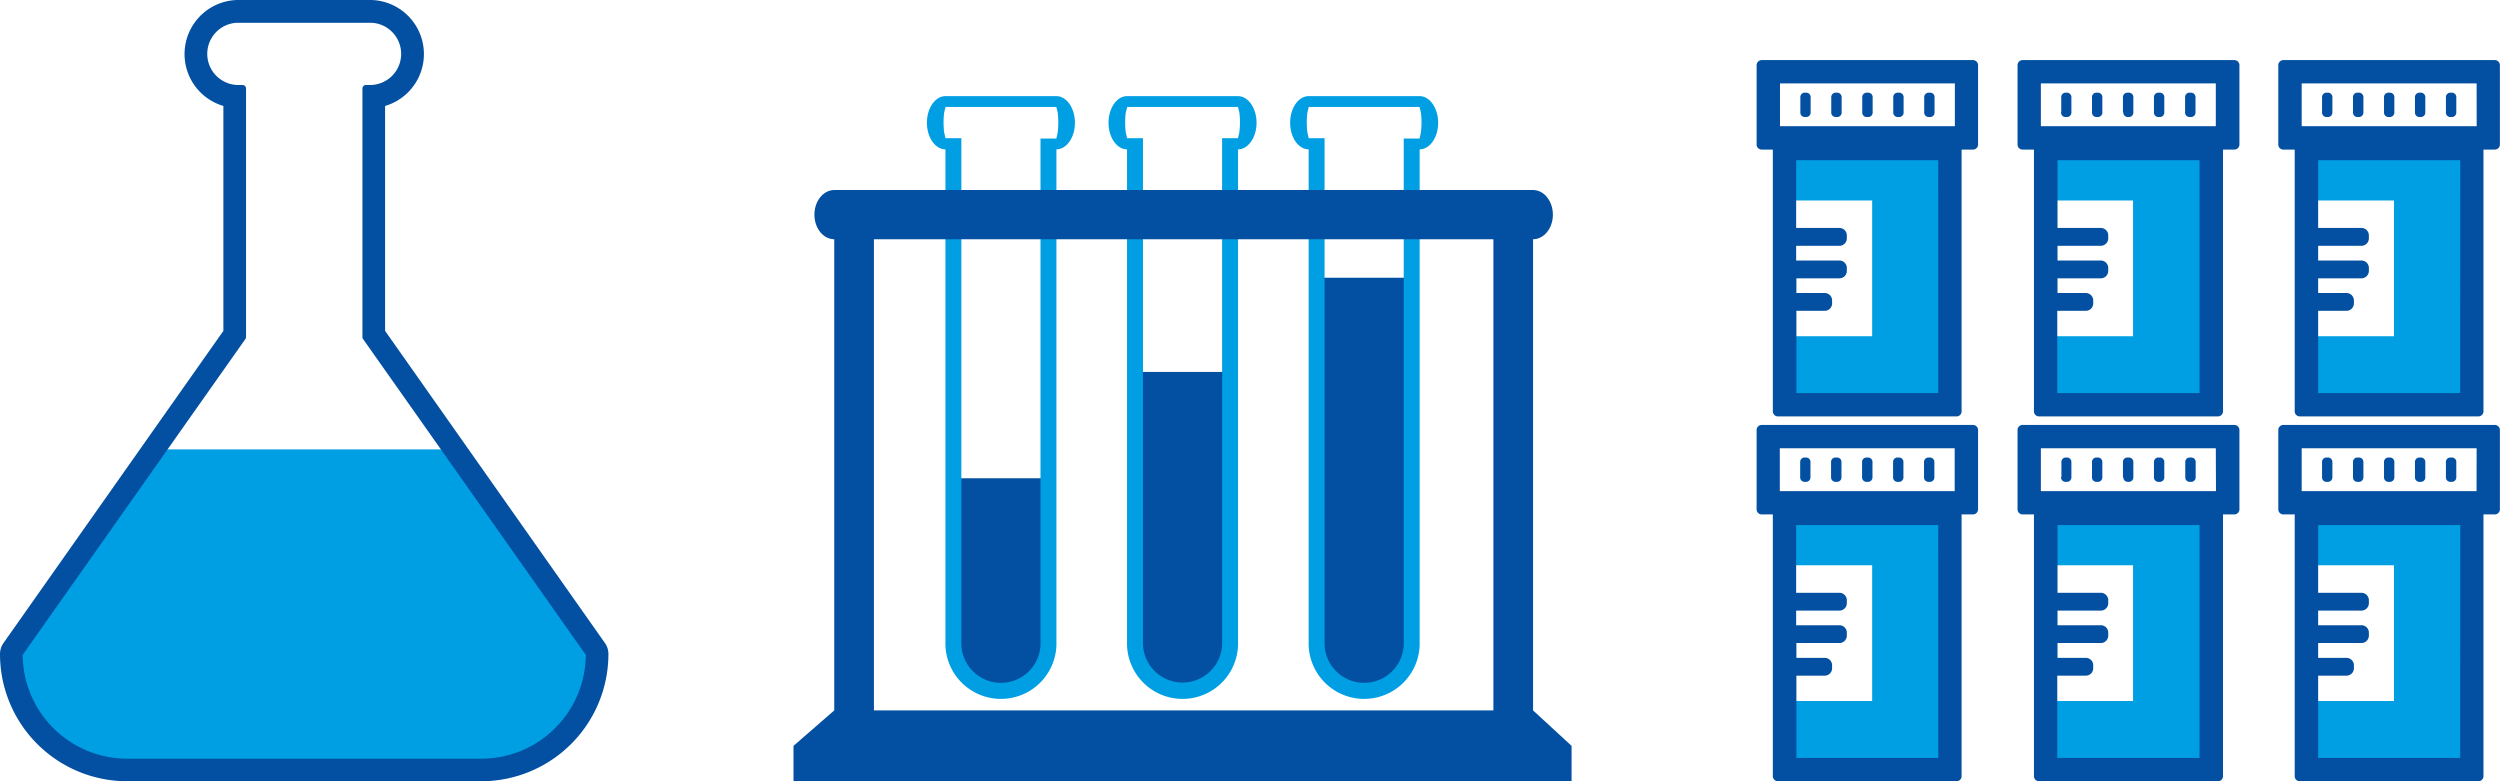 <svg xmlns="http://www.w3.org/2000/svg" id="Layer_1" data-name="Layer 1" viewBox="0 0 416 130"><path d="M26.19,74.78,2.33,108.64l.09,1.41a18.79,18.79,0,0,0,18.7,17.56h59a18.8,18.8,0,0,0,18.7-17.56l.09-1.41L75.06,74.78Z" style="fill:#009ee3"></path><path d="M97.44,110a17.4,17.4,0,0,1-17.31,16.25h-59A17.4,17.4,0,0,1,3.81,110L3.75,109,40.83,56.42a.63.63,0,0,0,.11-.35V14.73a.59.59,0,0,0-.58-.59h-.92a5.18,5.18,0,0,1,0-10.35H61.8a5.18,5.18,0,0,1,0,10.35h-.91a.59.59,0,0,0-.58.59V56.07a.57.57,0,0,0,.1.34L97.5,109Zm3.22-3L64.08,55.06V17.63A9,9,0,0,0,61.8,0H39.44a9,9,0,0,0-2.27,17.63V55.06L.58,107A3.19,3.19,0,0,0,0,108.82,21.17,21.17,0,0,0,21.12,130h59a21.18,21.18,0,0,0,21.12-21.18,3.17,3.17,0,0,0-.59-1.84" style="fill:#034fa1"></path><polygon points="297.11 84.47 297.11 94.06 311.53 94.06 311.53 116.65 297.11 116.65 297.11 127.83 324.4 127.83 324.4 84.47 297.11 84.47" style="fill:#009ee3"></polygon><path d="M328.27,70.71H293.2a.85.85,0,0,0-.9.79V84.81a.85.85,0,0,0,.9.79H295v43.61a.86.86,0,0,0,.91.79h29.6a.85.85,0,0,0,.9-.79V85.6h1.83a.86.86,0,0,0,.91-.79V71.5a.86.86,0,0,0-.91-.79m-5.71,55.41H298.92V112.43h4.63a1.24,1.24,0,0,0,1.31-1.16v-.65a1.23,1.23,0,0,0-1.31-1.15h-4.63V107H306a1.24,1.24,0,0,0,1.31-1.16v-.65a1.23,1.23,0,0,0-1.31-1.15h-7.12V101.6H306a1.23,1.23,0,0,0,1.31-1.15V99.8A1.24,1.24,0,0,0,306,98.64h-7.12V87.37h23.64Zm2.73-44.4h-29.1V74.59h29.1Zm-5.1-2.33V76.92a.74.74,0,0,1,.68-.79h.37a.74.74,0,0,1,.67.79v2.47a.74.74,0,0,1-.67.79h-.37a.74.74,0,0,1-.68-.79m-20.61,0V76.92a.74.74,0,0,1,.67-.79h.37a.74.74,0,0,1,.67.79v2.47a.74.74,0,0,1-.67.79h-.37a.74.74,0,0,1-.67-.79m5.14,0V76.92a.74.74,0,0,1,.68-.79h.37a.74.74,0,0,1,.68.79v2.47a.74.74,0,0,1-.68.79h-.37a.75.75,0,0,1-.68-.79m10.32,0V76.92a.74.74,0,0,1,.67-.79h.37a.74.74,0,0,1,.68.79v2.47a.74.74,0,0,1-.68.79h-.37a.74.74,0,0,1-.67-.79m-5.16,0V76.92a.74.74,0,0,1,.68-.79h.36a.74.74,0,0,1,.69.79v2.47a.75.75,0,0,1-.69.79h-.36a.75.75,0,0,1-.68-.79" style="fill:#034fa1"></path><polygon points="297.11 23.77 297.11 33.36 311.53 33.36 311.53 55.95 297.11 55.95 297.11 67.12 324.4 67.12 324.4 23.77 297.11 23.77" style="fill:#009ee3"></polygon><path d="M328.27,10H293.2a.86.86,0,0,0-.9.79V24.11a.85.85,0,0,0,.9.78H295V68.5a.86.86,0,0,0,.91.79h29.6a.85.85,0,0,0,.9-.79V24.89h1.83a.85.85,0,0,0,.91-.78V10.79a.86.86,0,0,0-.91-.79m-5.71,55.41H298.92V51.72h4.63a1.24,1.24,0,0,0,1.31-1.15v-.66a1.24,1.24,0,0,0-1.31-1.15h-4.63V46.31H306a1.23,1.23,0,0,0,1.31-1.16V44.5A1.24,1.24,0,0,0,306,43.35h-7.12V40.9H306a1.24,1.24,0,0,0,1.31-1.16v-.65A1.24,1.24,0,0,0,306,37.93h-7.12V26.66h23.64ZM325.29,21h-29.1V13.88h29.1Zm-5.1-2.33V16.22a.75.75,0,0,1,.68-.8h.37a.74.74,0,0,1,.67.8v2.46a.74.74,0,0,1-.67.79h-.37a.74.74,0,0,1-.68-.79m-20.61,0V16.22a.74.74,0,0,1,.67-.8h.37a.74.74,0,0,1,.67.8v2.46a.74.74,0,0,1-.67.79h-.37a.74.74,0,0,1-.67-.79m5.14,0V16.22a.75.75,0,0,1,.68-.8h.37a.75.75,0,0,1,.68.8v2.46a.74.74,0,0,1-.68.79h-.37a.74.74,0,0,1-.68-.79m10.32,0V16.22a.74.74,0,0,1,.67-.8h.37a.75.75,0,0,1,.68.8v2.46a.74.74,0,0,1-.68.79h-.37a.74.74,0,0,1-.67-.79m-5.16,0V16.22a.75.75,0,0,1,.68-.8h.36a.75.75,0,0,1,.69.8v2.46a.74.74,0,0,1-.69.79h-.36a.74.74,0,0,1-.68-.79" style="fill:#034fa1"></path><polygon points="340.52 84.47 340.52 94.06 354.94 94.06 354.94 116.65 340.52 116.65 340.52 127.83 367.81 127.83 367.81 84.47 340.52 84.47" style="fill:#009ee3"></polygon><path d="M371.68,70.71H336.61a.84.84,0,0,0-.89.79V84.81a.84.84,0,0,0,.89.79h1.84v43.61a.85.85,0,0,0,.9.79H369a.86.86,0,0,0,.91-.79V85.6h1.82a.86.86,0,0,0,.91-.79V71.5a.86.86,0,0,0-.91-.79M366,126.12H342.33V112.43H347a1.24,1.24,0,0,0,1.31-1.16v-.65a1.23,1.23,0,0,0-1.31-1.15h-4.63V107h7.12a1.25,1.25,0,0,0,1.32-1.16v-.65a1.24,1.24,0,0,0-1.32-1.15h-7.12V101.6h7.12a1.24,1.24,0,0,0,1.32-1.15V99.8a1.25,1.25,0,0,0-1.32-1.16h-7.12V87.37H366Zm2.74-44.4H339.6V74.59h29.11Zm-5.11-2.33V76.92a.74.74,0,0,1,.68-.79h.37a.74.74,0,0,1,.68.79v2.47a.75.75,0,0,1-.68.79h-.37a.74.74,0,0,1-.68-.79m-20.61,0V76.92a.74.74,0,0,1,.67-.79H344a.74.74,0,0,1,.68.79v2.47a.75.75,0,0,1-.68.79h-.37a.74.74,0,0,1-.67-.79m5.15,0V76.92a.74.74,0,0,1,.67-.79h.37a.74.74,0,0,1,.68.79v2.47a.74.74,0,0,1-.68.79h-.37a.74.74,0,0,1-.67-.79m10.31,0V76.92a.74.74,0,0,1,.68-.79h.36a.74.74,0,0,1,.68.79v2.47a.74.74,0,0,1-.68.79h-.36a.75.75,0,0,1-.68-.79m-5.16,0V76.92a.74.74,0,0,1,.68-.79h.36a.74.74,0,0,1,.69.79v2.47a.75.75,0,0,1-.69.79H354a.75.75,0,0,1-.68-.79" style="fill:#034fa1"></path><polygon points="340.52 23.77 340.52 33.36 354.94 33.36 354.94 55.95 340.52 55.95 340.52 67.12 367.81 67.12 367.81 23.77 340.52 23.77" style="fill:#009ee3"></polygon><path d="M371.68,10H336.61a.85.85,0,0,0-.89.79V24.11a.84.84,0,0,0,.89.78h1.84V68.5a.85.85,0,0,0,.9.79H369a.86.86,0,0,0,.91-.79V24.89h1.82a.85.85,0,0,0,.91-.78V10.79a.86.86,0,0,0-.91-.79M366,65.41H342.33V51.72H347a1.24,1.24,0,0,0,1.31-1.15v-.66A1.24,1.24,0,0,0,347,48.76h-4.63V46.31h7.12a1.24,1.24,0,0,0,1.32-1.16V44.5a1.25,1.25,0,0,0-1.32-1.15h-7.12V40.9h7.12a1.25,1.25,0,0,0,1.32-1.16v-.65a1.25,1.25,0,0,0-1.32-1.16h-7.12V26.66H366ZM368.71,21H339.6V13.88h29.11Zm-5.11-2.33V16.22a.75.75,0,0,1,.68-.8h.37a.75.75,0,0,1,.68.8v2.46a.74.74,0,0,1-.68.79h-.37a.74.74,0,0,1-.68-.79m-20.61,0V16.22a.74.74,0,0,1,.67-.8H344a.75.75,0,0,1,.68.8v2.46a.74.74,0,0,1-.68.79h-.37a.74.74,0,0,1-.67-.79m5.15,0V16.22a.74.74,0,0,1,.67-.8h.37a.75.75,0,0,1,.68.8v2.46a.74.74,0,0,1-.68.79h-.37a.74.74,0,0,1-.67-.79m10.31,0V16.22a.75.75,0,0,1,.68-.8h.36a.75.75,0,0,1,.68.8v2.46a.74.74,0,0,1-.68.79h-.36a.74.74,0,0,1-.68-.79m-5.16,0V16.22a.75.75,0,0,1,.68-.8h.36a.75.75,0,0,1,.69.8v2.46a.74.74,0,0,1-.69.79H354a.74.74,0,0,1-.68-.79" style="fill:#034fa1"></path><polygon points="383.93 84.47 383.93 94.06 398.36 94.06 398.36 116.65 383.93 116.65 383.93 127.83 411.23 127.83 411.23 84.47 383.93 84.47" style="fill:#009ee3"></polygon><path d="M415.1,70.71H380a.84.84,0,0,0-.89.79V84.81a.84.84,0,0,0,.89.79h1.84v43.61a.85.85,0,0,0,.9.79h29.6a.86.86,0,0,0,.91-.79V85.6h1.83a.85.85,0,0,0,.9-.79V71.5a.85.85,0,0,0-.9-.79m-5.71,55.41H385.74V112.43h4.63a1.25,1.25,0,0,0,1.32-1.16v-.65a1.24,1.24,0,0,0-1.32-1.15h-4.63V107h7.12a1.25,1.25,0,0,0,1.32-1.16v-.65a1.24,1.24,0,0,0-1.32-1.15h-7.12V101.6h7.12a1.24,1.24,0,0,0,1.32-1.15V99.8a1.25,1.25,0,0,0-1.32-1.16h-7.12V87.37h23.65Zm2.73-44.4H383V74.59h29.11ZM407,79.39V76.92a.74.74,0,0,1,.68-.79h.37a.74.74,0,0,1,.68.79v2.47a.75.75,0,0,1-.68.79h-.37a.75.75,0,0,1-.68-.79m-20.61,0V76.92a.74.74,0,0,1,.68-.79h.36a.74.74,0,0,1,.68.79v2.47a.75.75,0,0,1-.68.79h-.36a.74.74,0,0,1-.68-.79m5.15,0V76.92a.74.74,0,0,1,.67-.79h.37a.74.74,0,0,1,.69.79v2.47a.75.75,0,0,1-.69.79h-.37a.74.74,0,0,1-.67-.79m10.31,0V76.92a.74.74,0,0,1,.68-.79h.36a.74.74,0,0,1,.68.79v2.47a.74.74,0,0,1-.68.79h-.36a.75.75,0,0,1-.68-.79m-5.15,0V76.92a.74.74,0,0,1,.67-.79h.37a.74.74,0,0,1,.68.79v2.47a.75.75,0,0,1-.68.79h-.37a.74.74,0,0,1-.67-.79" style="fill:#034fa1"></path><polygon points="383.93 23.77 383.93 33.36 398.36 33.36 398.36 55.95 383.93 55.95 383.93 67.12 411.23 67.12 411.23 23.77 383.93 23.77" style="fill:#009ee3"></polygon><path d="M415.1,10H380a.85.85,0,0,0-.89.79V24.11a.84.84,0,0,0,.89.78h1.84V68.5a.85.85,0,0,0,.9.79h29.6a.86.86,0,0,0,.91-.79V24.89h1.83a.85.85,0,0,0,.9-.78V10.79a.85.85,0,0,0-.9-.79m-5.71,55.41H385.74V51.72h4.63a1.25,1.25,0,0,0,1.32-1.15v-.66a1.25,1.25,0,0,0-1.32-1.15h-4.63V46.31h7.12a1.24,1.24,0,0,0,1.32-1.16V44.5a1.25,1.25,0,0,0-1.32-1.15h-7.12V40.9h7.12a1.25,1.25,0,0,0,1.32-1.16v-.65a1.25,1.25,0,0,0-1.32-1.16h-7.12V26.66h23.65ZM412.12,21H383V13.88h29.11ZM407,18.68V16.22a.75.75,0,0,1,.68-.8h.37a.75.75,0,0,1,.68.8v2.46a.74.74,0,0,1-.68.79h-.37a.74.74,0,0,1-.68-.79m-20.61,0V16.22a.75.75,0,0,1,.68-.8h.36a.75.75,0,0,1,.68.8v2.46a.74.74,0,0,1-.68.79h-.36a.74.74,0,0,1-.68-.79m5.15,0V16.22a.74.74,0,0,1,.67-.8h.37a.75.75,0,0,1,.69.8v2.46a.74.74,0,0,1-.69.79h-.37a.74.74,0,0,1-.67-.79m10.31,0V16.22a.75.75,0,0,1,.68-.8h.36a.75.75,0,0,1,.68.8v2.46a.74.74,0,0,1-.68.79h-.36a.74.74,0,0,1-.68-.79m-5.15,0V16.22a.74.74,0,0,1,.67-.8h.37a.75.75,0,0,1,.68.8v2.46a.74.74,0,0,1-.68.79h-.37a.74.74,0,0,1-.67-.79" style="fill:#034fa1"></path><path d="M189.12,107.36a7.66,7.66,0,0,0,15.31,0V61.89H189.12Z" style="fill:#034fa1"></path><path d="M206.22,22.05,206,23h-2.64v84.24a6.59,6.59,0,0,1-13.17,0V23h-2.64l-.23-1a12.29,12.29,0,0,1-.09-1.62,11.44,11.44,0,0,1,.1-1.65l.24-.94H206l.23.94a11.44,11.44,0,0,1,.1,1.65,12.63,12.63,0,0,1-.1,1.62M206,16H187.54c-1.71,0-3.08,2-3.08,4.43s1.37,4.42,3.08,4.42v82.51a9.24,9.24,0,0,0,18.47,0V24.85c1.7,0,3.08-2,3.08-4.42S207.71,16,206,16" style="fill:#009ee3"></path><path d="M158.9,107.36a7.66,7.66,0,0,0,15.31,0V79.58H158.9Z" style="fill:#034fa1"></path><path d="M176,22.05l-.22,1h-2.64v84.24a6.59,6.59,0,0,1-13.17,0V23h-2.64l-.23-1a14.25,14.25,0,0,1-.09-1.62,11.44,11.44,0,0,1,.1-1.65l.23-.94h18.43l.23.94a13.13,13.13,0,0,1,.1,1.65,12.63,12.63,0,0,1-.1,1.62M175.79,16H157.32c-1.71,0-3.08,2-3.08,4.43s1.37,4.42,3.08,4.42v82.51a9.24,9.24,0,0,0,18.47,0V24.85c1.7,0,3.08-2,3.08-4.42S177.49,16,175.79,16" style="fill:#009ee3"></path><path d="M219.34,46.22v61.14a7.66,7.66,0,0,0,15.31,0V46.22Z" style="fill:#034fa1"></path><path d="M236.44,22.05l-.22,1h-2.64v84.24a6.59,6.59,0,0,1-13.17,0V23h-2.64l-.23-1a14.25,14.25,0,0,1-.09-1.62,11.44,11.44,0,0,1,.1-1.65l.23-.94h18.43l.23.94a13.13,13.13,0,0,1,.1,1.65,12.63,12.63,0,0,1-.1,1.62M236.23,16H217.76c-1.71,0-3.08,2-3.08,4.43s1.37,4.42,3.08,4.42v82.51a9.24,9.24,0,0,0,18.47,0V24.85c1.7,0,3.08-2,3.08-4.42S237.93,16,236.23,16" style="fill:#009ee3"></path><path d="M261.51,124.11l-6.41-5.9V39.81c1.82,0,3.3-1.83,3.3-4.09s-1.48-4.1-3.3-4.1H138.82c-1.82,0-3.3,1.83-3.3,4.1s1.48,4.09,3.3,4.09v78.4l-6.78,5.9V130H261.51ZM145.42,39.81H248.5v78.4H145.42Z" style="fill:#034fa1"></path></svg>